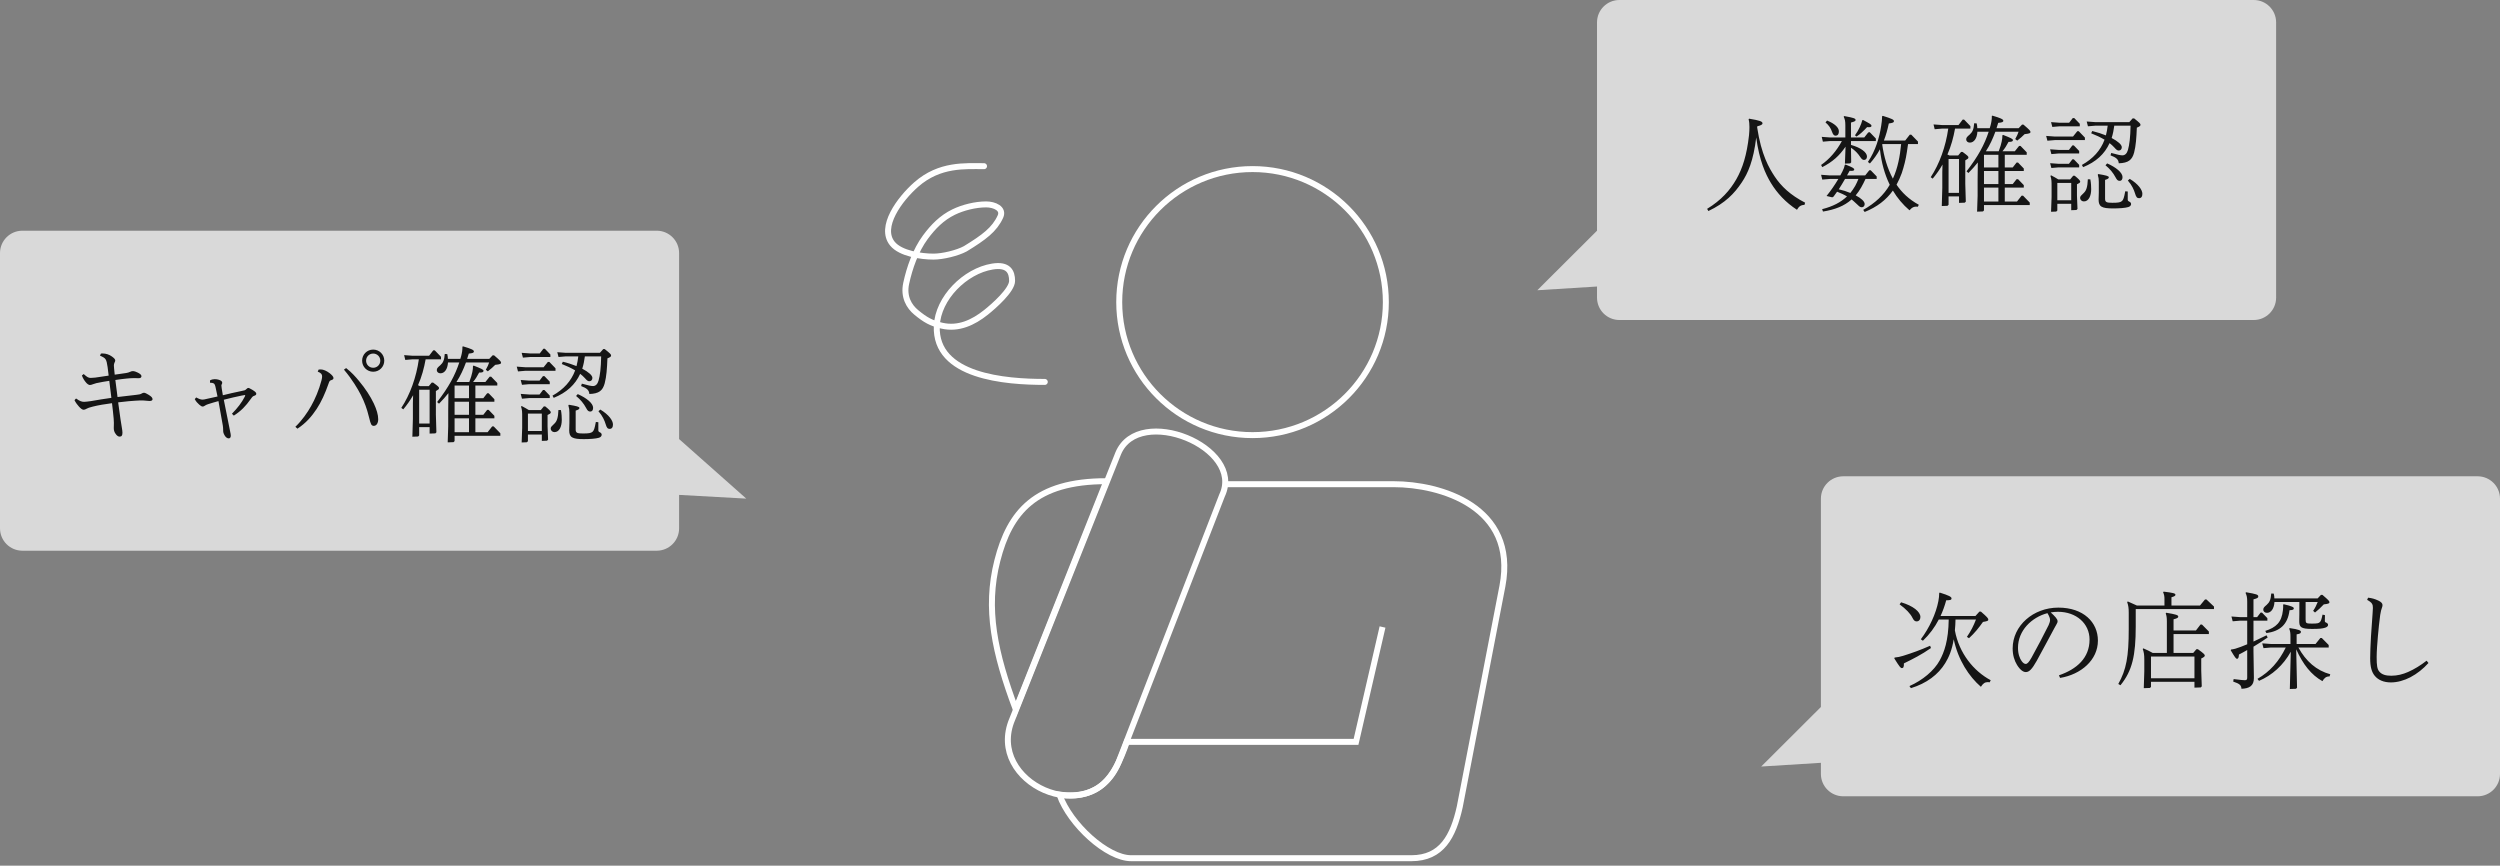 <svg width="335" height="116" viewBox="0 0 335 116" fill="none" xmlns="http://www.w3.org/2000/svg">
<rect x="0" y="0" width="335" height="116" fill="#808080" stroke="none"/>
<path d="M185.703 40.482C185.703 50.325 177.707 58.306 167.84 58.306C157.974 58.306 149.977 50.325 149.977 40.482C149.977 30.638 157.974 22.657 167.84 22.657C177.707 22.657 185.703 30.638 185.703 40.482Z" stroke="white" stroke-width="0.8"/>
<path d="M149.849 60.731L135.644 96.37C132.024 104.875 146.026 111.253 149.849 102.242L163.749 66.401C166.825 59.921 152.621 54.15 149.849 60.731Z" stroke="white" stroke-width="0.8"/>
<path d="M164.187 64.882H186.781C192.901 64.882 203.351 67.818 201.322 78.55L195.608 108.115C194.727 112.064 193.205 115 189.114 115H151.573C148.359 115 143.405 110.501 141.967 106.495C147.344 107.102 149.272 104.369 150.997 99.408H181.708L185.259 84.018" stroke="white" stroke-width="0.8"/>
<path d="M136.111 95.055L148.258 64.478C138.72 64.478 135.305 68.629 133.647 75.109C131.989 81.589 133.296 87.522 136.111 95.055Z" stroke="white" stroke-width="0.8"/>
<path d="M131.86 22.267C129.354 22.267 125.923 21.961 122.774 24.727C120.58 26.654 117.76 30.432 119.588 32.656C120.681 33.986 123.447 34.386 125.093 34.386C126.304 34.386 128.295 33.915 129.354 33.334C131.86 31.8 133.259 30.768 134.054 29.029C134.551 27.942 133.237 27.389 132.149 27.389C130.704 27.389 129.027 27.812 127.787 28.416C126.199 29.189 125.037 30.378 123.988 31.8C122.699 33.549 121.88 35.879 121.429 37.971C121.038 39.787 121.834 41.084 122.774 41.859C123.988 42.861 124.791 43.321 126.237 43.647C128.441 44.144 130.416 43.218 132.12 41.859C133.183 41.013 135.621 38.865 135.621 37.636C135.621 36.406 135.115 35.373 132.983 35.718C129.336 36.306 125.676 39.937 125.529 43.685C125.262 50.49 134.789 51.177 140 51.177" stroke="white" stroke-width="0.8" stroke-linecap="round"/>
<path fill-rule="evenodd" clip-rule="evenodd" d="M217 0C215.343 0 214 1.343 214 3V30.914L206 38.892L214 38.394V39.881C214 41.538 215.343 42.881 217 42.881H302C303.657 42.881 305 41.538 305 39.881V3C305 1.343 303.657 0 302 0H217Z" fill="#D9D9D9"/>
<path fill-rule="evenodd" clip-rule="evenodd" d="M247 63.823C245.343 63.823 244 65.166 244 66.823V94.737L236 102.715L244 102.217V103.704C244 105.361 245.343 106.704 247 106.704H332C333.657 106.704 335 105.361 335 103.704V66.823C335 65.166 333.657 63.823 332 63.823H247Z" fill="#D9D9D9"/>
<path fill-rule="evenodd" clip-rule="evenodd" d="M3 30.914C1.343 30.914 0 32.258 0 33.914V70.795C0 72.452 1.343 73.795 3 73.795H88C89.657 73.795 91 72.452 91 70.795V66.316L100 66.814L91 58.837V33.914C91 32.258 89.657 30.914 88 30.914H3Z" fill="#D9D9D9"/>
<path d="M13.398 47.657L13.524 47.377C13.608 47.363 13.678 47.363 13.734 47.363C14.21 47.363 14.644 47.517 14.994 47.769C15.344 48.021 15.442 48.161 15.442 48.315C15.442 48.385 15.414 48.455 15.344 48.595C15.288 48.721 15.26 48.833 15.26 48.973C15.26 49.071 15.274 49.211 15.288 49.379C15.316 49.659 15.344 49.939 15.372 50.205C15.904 50.135 16.394 50.065 16.926 49.981C17.108 49.953 17.276 49.897 17.43 49.827C17.57 49.757 17.682 49.729 17.794 49.729C18.004 49.729 18.228 49.813 18.452 49.925C18.746 50.065 18.956 50.233 18.956 50.401C18.956 50.569 18.844 50.681 18.592 50.681C18.368 50.681 18.186 50.667 17.962 50.667C17.654 50.667 17.304 50.695 16.996 50.723C16.562 50.765 16.002 50.835 15.456 50.919C15.554 51.647 15.652 52.459 15.75 53.201C16.856 53.061 17.584 52.991 18.27 52.907C18.634 52.865 18.802 52.837 18.942 52.753C19.082 52.683 19.18 52.627 19.278 52.627C19.418 52.627 19.642 52.725 19.922 52.907C20.286 53.131 20.44 53.299 20.44 53.495C20.44 53.649 20.3 53.733 20.02 53.733C19.908 53.733 19.558 53.691 19.194 53.663C18.83 53.649 18.466 53.677 18.172 53.691C17.724 53.705 16.94 53.789 15.834 53.915C15.932 54.671 16.03 55.413 16.142 56.141C16.212 56.589 16.268 56.939 16.338 57.373C16.38 57.611 16.408 57.821 16.408 57.989C16.408 58.381 16.282 58.507 16.016 58.507C15.75 58.507 15.4 58.143 15.288 57.709C15.26 57.625 15.246 57.499 15.246 57.345C15.246 57.121 15.26 56.883 15.26 56.659C15.26 56.519 15.246 56.253 15.232 56.099C15.176 55.441 15.092 54.741 15.008 54.027C14.056 54.153 13.188 54.293 12.418 54.489C11.956 54.601 11.76 54.685 11.634 54.755C11.452 54.853 11.34 54.909 11.214 54.909C11.018 54.909 10.822 54.741 10.584 54.489C10.374 54.251 10.15 53.971 9.982 53.621L10.192 53.397C10.724 53.789 11.004 53.845 11.284 53.845C11.452 53.845 11.76 53.803 12.194 53.747C13.104 53.593 13.972 53.439 14.924 53.313C14.84 52.585 14.742 51.787 14.644 51.031C14.07 51.115 13.51 51.213 12.922 51.339C12.768 51.381 12.642 51.423 12.474 51.479C12.292 51.549 12.166 51.591 12.04 51.591C11.914 51.591 11.676 51.465 11.48 51.199C11.312 51.003 11.088 50.653 10.976 50.317L11.214 50.121C11.704 50.569 11.872 50.639 12.166 50.639C12.25 50.639 12.474 50.625 12.768 50.597C13.37 50.499 14 50.401 14.56 50.331C14.518 49.953 14.462 49.575 14.42 49.197C14.252 48.091 14.196 48.007 13.398 47.657ZM28.14 51.283V50.975C28.35 50.849 28.588 50.807 28.77 50.807C28.966 50.807 29.162 50.835 29.33 50.891C29.638 50.989 29.778 51.115 29.778 51.297C29.778 51.437 29.666 51.535 29.666 51.647C29.666 51.759 29.68 51.871 29.708 52.039C29.75 52.333 29.806 52.641 29.862 52.963C30.674 52.753 31.472 52.585 32.326 52.403C32.774 52.319 32.858 52.291 32.984 52.165C33.082 52.067 33.194 51.983 33.264 51.983C33.362 51.983 33.474 52.039 33.81 52.235C34.202 52.473 34.342 52.613 34.342 52.767C34.342 52.865 34.286 52.963 34.076 53.033C33.894 53.089 33.838 53.131 33.6 53.467C32.928 54.419 32.312 55.063 31.332 55.693L31.08 55.441C31.836 54.671 32.396 53.943 32.788 53.173C32.816 53.117 32.858 53.019 32.858 52.977C32.858 52.949 32.844 52.935 32.802 52.935C32.76 52.935 32.606 52.963 32.396 53.005C31.668 53.159 30.828 53.341 29.988 53.565L30.828 57.765C30.898 58.087 30.926 58.255 30.926 58.381C30.926 58.605 30.828 58.745 30.646 58.745C30.464 58.745 30.254 58.605 30.114 58.367C29.946 58.073 29.904 57.933 29.904 57.681C29.904 57.429 29.89 57.261 29.862 57.051C29.666 55.959 29.47 54.867 29.274 53.747C28.812 53.873 28.322 54.013 27.86 54.167C27.664 54.237 27.58 54.279 27.496 54.335C27.384 54.405 27.286 54.475 27.174 54.475C27.034 54.475 26.922 54.419 26.698 54.223C26.474 54.027 26.264 53.803 26.096 53.481L26.292 53.257C26.684 53.467 26.908 53.551 27.16 53.551C27.3 53.551 27.524 53.495 27.692 53.453C28.182 53.341 28.672 53.229 29.148 53.131C29.05 52.655 28.966 52.221 28.868 51.815C28.798 51.535 28.728 51.437 28.644 51.381C28.546 51.325 28.392 51.283 28.14 51.283ZM50.008 46.845C50.834 46.845 51.492 47.503 51.492 48.329C51.492 49.155 50.834 49.813 50.008 49.813C49.182 49.813 48.524 49.155 48.524 48.329C48.524 47.503 49.182 46.845 50.008 46.845ZM50.008 47.377C49.476 47.377 49.056 47.797 49.056 48.329C49.056 48.861 49.476 49.281 50.008 49.281C50.54 49.281 50.96 48.861 50.96 48.329C50.96 47.797 50.54 47.377 50.008 47.377ZM46.088 49.533L46.382 49.323C47.138 49.911 47.628 50.471 48.104 51.045C48.972 52.081 49.63 53.103 50.092 54.069C50.47 54.881 50.68 55.581 50.68 56.183C50.68 56.729 50.428 57.065 50.092 57.065C49.756 57.065 49.672 56.827 49.476 56.015C49.28 55.217 49.14 54.783 48.986 54.363C48.636 53.383 48.16 52.473 47.488 51.423C47.096 50.821 46.662 50.205 46.088 49.533ZM42.574 49.799L42.7 49.519C42.77 49.505 42.91 49.505 42.994 49.505C43.344 49.505 43.792 49.715 44.156 49.995C44.45 50.219 44.688 50.471 44.688 50.653C44.688 50.807 44.59 50.877 44.366 50.947C44.184 51.003 44.142 51.073 44.03 51.395C43.568 52.725 43.05 53.859 42.434 54.797C41.762 55.805 41.006 56.687 39.858 57.443L39.578 57.191C40.46 56.351 41.202 55.287 41.692 54.405C42.21 53.495 42.742 52.263 43.078 50.975C43.148 50.709 43.162 50.583 43.162 50.415C43.162 50.163 43.022 49.967 42.574 49.799ZM59.094 48.147H57.036C56.826 49.323 56.504 50.513 56.014 51.619C56.112 51.661 56.196 51.703 56.28 51.745H57.456L57.848 51.269H58.044C58.758 51.801 58.828 51.871 58.828 52.011C58.828 52.151 58.744 52.207 58.408 52.403V55.553L58.478 57.933L58.338 58.073L57.568 58.101V57.233H56.168V58.353L56.028 58.493L55.258 58.521L55.328 56.099V53.985L55.356 52.963C54.978 53.635 54.53 54.265 54.04 54.853L53.774 54.657C54.95 52.893 55.79 50.541 56.126 48.147H55.3L54.306 48.231L54.152 47.587L55.3 47.671H57.498L58.058 46.943H58.254L59.094 47.811V48.147ZM56.168 52.221V56.757H57.568V52.221H56.168ZM61.166 51.185H62.888C63.084 50.681 63.224 50.205 63.294 49.855C63.364 49.533 63.378 49.309 63.378 49.057L63.462 48.987C64.484 49.393 64.792 49.519 64.792 49.687C64.792 49.841 64.666 49.939 64.204 49.925C63.924 50.457 63.714 50.793 63.392 51.185H65.044L65.618 50.471H65.814L66.64 51.325V51.661H63.7V53.355H64.764L65.282 52.697H65.478L66.248 53.495V53.831H63.7V55.581H64.764L65.282 54.923H65.478L66.248 55.721V56.057H63.7V57.919H65.338L65.954 57.135H66.15L67.046 58.059V58.395H60.914V59.109L60.774 59.249L59.99 59.277L60.06 57.149V54.993L60.088 52.683C59.724 53.145 59.304 53.607 58.828 54.097L58.576 53.873C60.144 51.857 60.984 50.275 61.544 48.567H60.032C59.976 49.491 59.556 50.023 59.024 50.023C58.758 50.023 58.534 49.869 58.534 49.589C58.534 49.365 58.632 49.253 58.996 48.945C59.374 48.609 59.542 48.245 59.598 47.433L59.934 47.447C59.99 47.685 60.018 47.895 60.018 48.091H61.684C61.726 47.965 61.768 47.839 61.796 47.713C61.908 47.293 61.978 46.873 61.964 46.453L62.048 46.411C63.126 46.733 63.504 46.887 63.504 47.097C63.504 47.265 63.336 47.335 62.818 47.377C62.748 47.615 62.678 47.853 62.594 48.091H65.562L66.01 47.615H66.206C67.032 48.329 67.144 48.441 67.144 48.609C67.144 48.749 67.032 48.819 66.36 48.889C66.052 49.197 65.786 49.435 65.366 49.757L65.1 49.547C65.324 49.155 65.464 48.833 65.548 48.567H62.44C62.104 49.477 61.698 50.373 61.166 51.185ZM62.846 57.919V56.057H60.914V57.919H62.846ZM62.846 51.661H60.914V53.355H62.846V51.661ZM62.846 53.831H60.914V55.581H62.846V53.831ZM72.604 58.227H70.742V59.123L70.602 59.263L69.902 59.291L69.972 57.331V55.889C69.972 55.259 69.972 54.909 69.818 54.489L69.902 54.405C70.266 54.601 70.56 54.755 70.868 54.951H72.464L72.87 54.461H73.066C73.528 54.839 73.808 55.091 73.808 55.259C73.808 55.399 73.64 55.483 73.374 55.609V57.135L73.444 58.913L73.304 59.053L72.604 59.081V58.227ZM72.604 57.751V55.427H70.742V57.751H72.604ZM80.556 47.755H78.372C78.302 48.315 78.19 48.875 78.022 49.407C78.876 49.855 79.38 50.303 79.38 50.639C79.38 50.905 79.226 51.087 78.96 51.087C78.778 51.087 78.638 50.975 78.358 50.653C78.176 50.457 77.966 50.261 77.742 50.093C77.084 51.549 75.922 52.613 74.2 53.313L74.032 53.019C75.53 52.179 76.538 51.073 77.07 49.631C76.524 49.309 75.922 49.029 75.278 48.777L75.418 48.469C76.104 48.637 76.72 48.847 77.252 49.057C77.364 48.637 77.434 48.203 77.49 47.755H75.824L74.844 47.839L74.676 47.195L75.824 47.279H80.388L80.836 46.775H81.032C81.774 47.377 81.886 47.475 81.886 47.643C81.886 47.783 81.774 47.867 81.396 48.021C81.34 49.393 81.27 50.443 81.032 51.353C80.766 52.347 80.262 52.753 78.974 52.795C78.932 52.263 78.638 52.025 77.868 51.731L77.966 51.409C78.834 51.647 79.198 51.731 79.464 51.731C79.8 51.731 80.066 51.493 80.206 51.003C80.402 50.317 80.528 49.323 80.556 47.755ZM72.324 47.363L72.814 46.733H73.01L73.752 47.503V47.839H71.05L70.07 47.923L69.902 47.279L71.05 47.363H72.324ZM74.438 49.687H70.392L69.412 49.771L69.244 49.127L70.392 49.211H72.842L73.416 48.497H73.612L74.438 49.351V49.687ZM72.296 51.003L72.758 50.401H72.954L73.668 51.143V51.479H70.924L69.944 51.563L69.776 50.919L70.924 51.003H72.296ZM72.296 52.865L72.758 52.263H72.954L73.668 53.005V53.341H70.924L69.944 53.425L69.776 52.781L70.924 52.865H72.296ZM80.192 55.105L80.444 54.881C81.606 55.581 82.138 56.365 82.138 56.883C82.138 57.261 81.984 57.471 81.69 57.471C81.438 57.471 81.298 57.331 81.158 56.841C81.018 56.365 80.738 55.721 80.192 55.105ZM77.196 53.061L77.42 52.809C78.596 53.327 79.478 54.041 79.478 54.643C79.478 54.951 79.352 55.147 79.086 55.147C78.848 55.147 78.722 55.021 78.54 54.671C78.218 54.069 77.784 53.537 77.196 53.061ZM74.83 54.937L75.166 54.951C75.264 55.497 75.278 55.945 75.278 56.267C75.278 57.149 74.956 57.905 74.298 57.905C74.018 57.905 73.794 57.695 73.794 57.415C73.794 57.219 73.934 57.107 74.298 56.757C74.62 56.449 74.788 55.987 74.83 54.937ZM77.14 55.021V57.555C77.14 58.003 77.336 58.087 78.12 58.087C78.932 58.087 79.198 58.031 79.408 57.849C79.59 57.681 79.688 57.401 79.842 56.547L80.178 56.575V57.681C80.178 57.807 80.262 57.877 80.388 57.933C80.542 58.003 80.626 58.115 80.626 58.255C80.626 58.437 80.486 58.591 80.248 58.661C79.842 58.787 79.03 58.843 78.218 58.843C76.678 58.843 76.272 58.605 76.272 57.653L76.3 56.701V55.287C76.3 54.923 76.272 54.713 76.16 54.321L76.23 54.237C77.252 54.405 77.644 54.503 77.644 54.671C77.644 54.825 77.49 54.909 77.14 55.021Z" fill="#151515"/>
<path d="M235.474 16.925L235.46 17.079C236.02 20.775 237.056 22.511 237.812 23.659C238.68 24.961 239.898 26.137 241.886 27.159L241.802 27.453C241.312 27.467 241.046 27.663 240.794 28.111C239.282 27.131 238.134 25.885 237.308 24.527C236.58 23.337 235.74 21.489 235.334 18.423C234.956 21.559 234.228 23.211 233.388 24.457C232.394 25.941 231.19 27.201 228.922 28.279L228.754 27.985C230.63 26.837 231.82 25.507 232.674 24.009C233.5 22.553 234.074 20.789 234.368 18.115C234.41 17.681 234.424 17.331 234.424 17.009C234.424 16.631 234.396 16.295 234.312 15.987L234.382 15.903C235.824 16.141 236.174 16.281 236.174 16.519C236.174 16.701 235.964 16.799 235.474 16.925ZM255.676 19.305V19.333C255.62 19.683 255.578 20.019 255.522 20.369C255.382 21.335 255.144 22.273 254.836 23.197C254.64 23.729 254.416 24.247 254.136 24.751C254.85 25.801 255.788 26.711 257.118 27.439L256.992 27.705C256.502 27.635 256.208 27.789 255.872 28.181C254.976 27.411 254.234 26.529 253.646 25.535C252.75 26.795 251.532 27.733 249.866 28.405L249.67 28.125C251.28 27.215 252.428 26.137 253.226 24.765L253.17 24.639C252.568 23.379 252.12 21.881 251.91 20.005C251.546 20.677 251.098 21.307 250.566 21.909L250.3 21.699C251.336 20.187 251.84 18.409 252.078 16.869C252.148 16.407 252.204 16.015 252.204 15.567L252.302 15.525C253.534 15.917 253.786 16.029 253.786 16.239C253.786 16.407 253.66 16.463 253.1 16.547C252.932 17.359 252.722 18.115 252.442 18.829H255.298L255.914 18.045H256.11L257.006 18.969V19.305H255.676ZM252.246 19.305L252.218 19.375C252.442 20.957 252.89 22.539 253.646 23.939C254.318 22.497 254.598 20.887 254.752 19.305H252.246ZM246.814 18.899H245.26L244.266 18.983L244.112 18.339L245.26 18.423H247.276V16.785C247.276 16.239 247.22 15.987 247.052 15.637L247.122 15.553C248.452 15.791 248.648 15.875 248.648 16.085C248.648 16.211 248.55 16.281 248.032 16.421V18.423H249.81L250.342 17.751L250.538 17.709L251.364 18.563V18.899H248.032V19.417C249.376 19.795 250.174 20.425 250.174 20.971C250.174 21.279 249.992 21.433 249.782 21.433C249.586 21.433 249.46 21.321 249.236 20.985C248.97 20.579 248.578 20.145 248.032 19.795V19.907L248.06 21.755L247.92 21.895L247.22 21.923L247.304 19.655C246.478 20.873 245.568 21.685 244.182 22.399L244.028 22.105C245.134 21.335 246.072 20.271 246.814 18.899ZM251.476 23.981H249.978C249.614 24.765 249.222 25.521 248.662 26.179C249.404 26.571 249.866 26.991 249.866 27.341C249.866 27.607 249.698 27.775 249.474 27.775C249.222 27.775 249.068 27.593 248.732 27.271C248.522 27.075 248.326 26.893 248.116 26.725C247.136 27.607 245.904 28.083 244.28 28.349L244.168 28.027C245.582 27.677 246.674 27.103 247.5 26.319C247.08 26.067 246.632 25.871 246.17 25.689C246.016 25.913 245.862 26.137 245.694 26.347L245.526 26.445L244.756 26.263C245.358 25.521 245.876 24.765 246.338 23.981H245.176L244.182 24.065L244.028 23.421L245.176 23.505H246.604C246.702 23.337 246.786 23.155 246.884 22.973C247.066 22.609 247.15 22.385 247.206 22.091L247.304 22.049C248.242 22.427 248.466 22.553 248.466 22.707C248.466 22.847 248.368 22.931 247.85 22.889C247.724 23.099 247.612 23.309 247.5 23.505H249.936L250.482 22.819H250.678L251.476 23.645V23.981ZM249.026 23.981H247.234C246.968 24.443 246.688 24.919 246.394 25.367C246.912 25.479 247.444 25.647 247.948 25.857C248.186 25.563 248.396 25.255 248.592 24.919C248.76 24.611 248.9 24.303 249.026 23.981ZM244.616 16.407L244.826 16.155C245.862 16.561 246.408 17.107 246.408 17.583C246.408 18.031 246.212 18.185 245.96 18.185C245.75 18.185 245.61 18.017 245.47 17.611C245.33 17.191 245.05 16.757 244.616 16.407ZM249.544 16.113L249.642 16.071C250.566 16.575 250.776 16.673 250.776 16.855C250.776 17.037 250.636 17.065 250.188 17.037C249.712 17.555 249.236 18.003 248.774 18.297L248.564 18.129C248.844 17.737 248.984 17.513 249.194 17.065C249.376 16.673 249.46 16.435 249.544 16.113ZM264.034 17.233H261.976C261.766 18.409 261.444 19.599 260.954 20.705C261.052 20.747 261.136 20.789 261.22 20.831H262.396L262.788 20.355H262.984C263.698 20.887 263.768 20.957 263.768 21.097C263.768 21.237 263.684 21.293 263.348 21.489V24.639L263.418 27.019L263.278 27.159L262.508 27.187V26.319H261.108V27.439L260.968 27.579L260.198 27.607L260.268 25.185V23.071L260.296 22.049C259.918 22.721 259.47 23.351 258.98 23.939L258.714 23.743C259.89 21.979 260.73 19.627 261.066 17.233H260.24L259.246 17.317L259.092 16.673L260.24 16.757H262.438L262.998 16.029H263.194L264.034 16.897V17.233ZM261.108 21.307V25.843H262.508V21.307H261.108ZM266.106 20.271H267.828C268.024 19.767 268.164 19.291 268.234 18.941C268.304 18.619 268.318 18.395 268.318 18.143L268.402 18.073C269.424 18.479 269.732 18.605 269.732 18.773C269.732 18.927 269.606 19.025 269.144 19.011C268.864 19.543 268.654 19.879 268.332 20.271H269.984L270.558 19.557H270.754L271.58 20.411V20.747H268.64V22.441H269.704L270.222 21.783H270.418L271.188 22.581V22.917H268.64V24.667H269.704L270.222 24.009H270.418L271.188 24.807V25.143H268.64V27.005H270.278L270.894 26.221H271.09L271.986 27.145V27.481H265.854V28.195L265.714 28.335L264.93 28.363L265 26.235V24.079L265.028 21.769C264.664 22.231 264.244 22.693 263.768 23.183L263.516 22.959C265.084 20.943 265.924 19.361 266.484 17.653H264.972C264.916 18.577 264.496 19.109 263.964 19.109C263.698 19.109 263.474 18.955 263.474 18.675C263.474 18.451 263.572 18.339 263.936 18.031C264.314 17.695 264.482 17.331 264.538 16.519L264.874 16.533C264.93 16.771 264.958 16.981 264.958 17.177H266.624C266.666 17.051 266.708 16.925 266.736 16.799C266.848 16.379 266.918 15.959 266.904 15.539L266.988 15.497C268.066 15.819 268.444 15.973 268.444 16.183C268.444 16.351 268.276 16.421 267.758 16.463C267.688 16.701 267.618 16.939 267.534 17.177H270.502L270.95 16.701H271.146C271.972 17.415 272.084 17.527 272.084 17.695C272.084 17.835 271.972 17.905 271.3 17.975C270.992 18.283 270.726 18.521 270.306 18.843L270.04 18.633C270.264 18.241 270.404 17.919 270.488 17.653H267.38C267.044 18.563 266.638 19.459 266.106 20.271ZM267.786 27.005V25.143H265.854V27.005H267.786ZM267.786 20.747H265.854V22.441H267.786V20.747ZM267.786 22.917H265.854V24.667H267.786V22.917ZM277.544 27.313H275.682V28.209L275.542 28.349L274.842 28.377L274.912 26.417V24.975C274.912 24.345 274.912 23.995 274.758 23.575L274.842 23.491C275.206 23.687 275.5 23.841 275.808 24.037H277.404L277.81 23.547H278.006C278.468 23.925 278.748 24.177 278.748 24.345C278.748 24.485 278.58 24.569 278.314 24.695V26.221L278.384 27.999L278.244 28.139L277.544 28.167V27.313ZM277.544 26.837V24.513H275.682V26.837H277.544ZM285.496 16.841H283.312C283.242 17.401 283.13 17.961 282.962 18.493C283.816 18.941 284.32 19.389 284.32 19.725C284.32 19.991 284.166 20.173 283.9 20.173C283.718 20.173 283.578 20.061 283.298 19.739C283.116 19.543 282.906 19.347 282.682 19.179C282.024 20.635 280.862 21.699 279.14 22.399L278.972 22.105C280.47 21.265 281.478 20.159 282.01 18.717C281.464 18.395 280.862 18.115 280.218 17.863L280.358 17.555C281.044 17.723 281.66 17.933 282.192 18.143C282.304 17.723 282.374 17.289 282.43 16.841H280.764L279.784 16.925L279.616 16.281L280.764 16.365H285.328L285.776 15.861H285.972C286.714 16.463 286.826 16.561 286.826 16.729C286.826 16.869 286.714 16.953 286.336 17.107C286.28 18.479 286.21 19.529 285.972 20.439C285.706 21.433 285.202 21.839 283.914 21.881C283.872 21.349 283.578 21.111 282.808 20.817L282.906 20.495C283.774 20.733 284.138 20.817 284.404 20.817C284.74 20.817 285.006 20.579 285.146 20.089C285.342 19.403 285.468 18.409 285.496 16.841ZM277.264 16.449L277.754 15.819H277.95L278.692 16.589V16.925H275.99L275.01 17.009L274.842 16.365L275.99 16.449H277.264ZM279.378 18.773H275.332L274.352 18.857L274.184 18.213L275.332 18.297H277.782L278.356 17.583H278.552L279.378 18.437V18.773ZM277.236 20.089L277.698 19.487H277.894L278.608 20.229V20.565H275.864L274.884 20.649L274.716 20.005L275.864 20.089H277.236ZM277.236 21.951L277.698 21.349H277.894L278.608 22.091V22.427H275.864L274.884 22.511L274.716 21.867L275.864 21.951H277.236ZM285.132 24.191L285.384 23.967C286.546 24.667 287.078 25.451 287.078 25.969C287.078 26.347 286.924 26.557 286.63 26.557C286.378 26.557 286.238 26.417 286.098 25.927C285.958 25.451 285.678 24.807 285.132 24.191ZM282.136 22.147L282.36 21.895C283.536 22.413 284.418 23.127 284.418 23.729C284.418 24.037 284.292 24.233 284.026 24.233C283.788 24.233 283.662 24.107 283.48 23.757C283.158 23.155 282.724 22.623 282.136 22.147ZM279.77 24.023L280.106 24.037C280.204 24.583 280.218 25.031 280.218 25.353C280.218 26.235 279.896 26.991 279.238 26.991C278.958 26.991 278.734 26.781 278.734 26.501C278.734 26.305 278.874 26.193 279.238 25.843C279.56 25.535 279.728 25.073 279.77 24.023ZM282.08 24.107V26.641C282.08 27.089 282.276 27.173 283.06 27.173C283.872 27.173 284.138 27.117 284.348 26.935C284.53 26.767 284.628 26.487 284.782 25.633L285.118 25.661V26.767C285.118 26.893 285.202 26.963 285.328 27.019C285.482 27.089 285.566 27.201 285.566 27.341C285.566 27.523 285.426 27.677 285.188 27.747C284.782 27.873 283.97 27.929 283.158 27.929C281.618 27.929 281.212 27.691 281.212 26.739L281.24 25.787V24.373C281.24 24.009 281.212 23.799 281.1 23.407L281.17 23.323C282.192 23.491 282.584 23.589 282.584 23.757C282.584 23.911 282.43 23.995 282.08 24.107Z" fill="#151515"/>
<path d="M264.782 83.016H262.038C262.024 83.506 262.01 83.996 261.954 84.472C262.514 87.538 264.474 89.932 266.756 91.15L266.616 91.43C266.532 91.416 266.448 91.402 266.364 91.402C265.986 91.402 265.72 91.584 265.44 92.032C263.858 90.66 262.388 88.462 261.8 85.662C261.562 87.118 261.142 88.084 260.666 88.854C259.714 90.408 258.16 91.57 256.06 92.214L255.864 91.934C257.614 91.164 259.168 89.876 259.924 88.49C260.526 87.384 261.086 85.858 261.128 83.016H259.798C259.252 84.066 258.552 85.018 257.67 85.858L257.39 85.662C258.538 84.136 259.42 82.232 259.742 80.552C259.812 80.16 259.854 79.838 259.854 79.474L259.924 79.404C261.17 79.796 261.506 79.978 261.506 80.188C261.506 80.37 261.38 80.44 260.792 80.44C260.596 81.168 260.344 81.868 260.036 82.54H264.712L265.244 81.952H265.44C266.294 82.694 266.434 82.862 266.434 83.03C266.434 83.198 266.294 83.24 265.72 83.338C265.16 84.122 264.628 84.808 263.844 85.522L263.564 85.34C264.096 84.57 264.432 83.912 264.782 83.016ZM254.548 80.986L254.744 80.706C256.354 81.182 257.334 81.966 257.334 82.68C257.334 83.002 257.152 83.268 256.83 83.268C256.578 83.268 256.438 83.128 256.256 82.764C256.004 82.246 255.388 81.588 254.548 80.986ZM253.834 88.224L253.876 88.112C254.254 88.084 254.632 88 255.038 87.874C256.242 87.496 257.334 87.104 258.636 86.53L258.748 86.838C257.502 87.72 256.256 88.336 255.122 88.896C255.136 89.372 255.052 89.526 254.856 89.526C254.688 89.526 254.576 89.414 253.834 88.224ZM276.052 90.842L275.898 90.492C278.306 89.666 280 88.154 280 85.704C280 83.548 278.222 81.98 275.772 81.98C275.464 81.98 275.128 82.008 274.792 82.064C275.058 82.288 275.296 82.54 275.464 82.736C275.618 82.918 275.716 83.086 275.716 83.254C275.716 83.394 275.646 83.534 275.562 83.674C275.506 83.772 275.422 83.912 275.296 84.15C274.582 85.466 273.798 86.964 272.916 88.56C272.286 89.68 271.908 90.058 271.46 90.058C271.138 90.058 270.732 89.82 270.284 89.106C269.92 88.518 269.696 87.762 269.696 86.894C269.696 83.828 272.468 81.42 275.814 81.42C279.202 81.42 281.12 83.394 281.12 85.844C281.12 88.434 278.866 90.38 276.052 90.842ZM271.446 88.966C271.642 88.966 271.852 88.784 272.23 88.112C273 86.726 273.826 85.144 274.512 83.772C274.638 83.478 274.708 83.268 274.708 83.086C274.708 82.904 274.652 82.652 274.358 82.162C272.23 82.722 270.41 84.5 270.41 86.81C270.41 87.622 270.648 88.252 270.914 88.602C271.11 88.868 271.292 88.966 271.446 88.966ZM294.056 91.36H288.232V92.046L288.092 92.186L287.266 92.214L287.336 89.96V88.364C287.336 87.734 287.28 87.384 287.126 86.964L287.21 86.88C287.686 87.076 288.064 87.272 288.47 87.496H290.36V83.268C290.36 82.764 290.318 82.512 290.206 82.19L290.276 82.106C291.62 82.33 291.886 82.428 291.886 82.624C291.886 82.778 291.746 82.862 291.256 82.988V84.486H294.252L294.868 83.688H295.064L295.988 84.626V84.962H291.256V87.496H293.888L294.322 86.992H294.518C295.316 87.566 295.442 87.706 295.442 87.846C295.442 87.958 295.33 88.07 294.966 88.238V89.82L295.036 91.976L294.896 92.116L294.056 92.144V91.36ZM294.056 90.884V87.972H288.232V90.884H294.056ZM290.038 81.14V80.286C290.038 79.908 289.996 79.67 289.856 79.362L289.926 79.278C291.186 79.432 291.508 79.502 291.508 79.698C291.508 79.838 291.396 79.908 290.976 80.034V81.14H294.798L295.47 80.328H295.666L296.674 81.28V81.616H286.188V83.94C286.188 87.846 285.726 89.876 284.144 91.822L283.85 91.654C284.928 89.736 285.25 87.986 285.25 84.29V82.106C285.25 81.518 285.208 81.154 285.04 80.678L285.124 80.594C285.53 80.762 285.936 80.944 286.342 81.14H290.038ZM304.766 80.188H310.562L311.01 79.712H311.206C312.032 80.426 312.144 80.538 312.144 80.706C312.144 80.846 312.032 80.916 311.388 80.986C310.996 81.406 310.604 81.77 310.212 82.078L309.96 81.854C310.212 81.49 310.422 81.07 310.576 80.664H308.952V83.016C308.952 83.52 309.036 83.562 309.792 83.562C310.506 83.562 310.688 83.52 310.856 83.366C311.01 83.226 311.08 83.002 311.22 82.358L311.542 82.428C311.528 82.834 311.528 83.114 311.528 83.212C311.528 83.324 311.57 83.38 311.724 83.436C311.878 83.506 311.962 83.604 311.962 83.744C311.962 83.898 311.822 84.024 311.584 84.108C311.178 84.234 310.8 84.276 309.806 84.276C308.294 84.276 308.098 84.024 308.098 83.212L308.112 82.344V80.664H304.78C304.724 81.588 304.304 82.12 303.772 82.12C303.506 82.12 303.282 81.966 303.282 81.686C303.282 81.462 303.38 81.35 303.744 81.042C304.122 80.706 304.29 80.342 304.346 79.53L304.682 79.544C304.738 79.782 304.766 79.992 304.766 80.188ZM307.692 87.006L307.804 92.158L307.664 92.298L306.838 92.326L306.964 87.328C305.97 89.148 304.43 90.506 302.708 91.234L302.498 90.968C304.164 90.002 305.382 88.644 306.292 86.768H304.29L303.31 86.852L303.142 86.208L304.29 86.292H306.922V85.354C306.922 84.822 306.894 84.598 306.754 84.248L306.824 84.164C308.084 84.346 308.322 84.5 308.322 84.654C308.322 84.85 308.238 84.92 307.748 85.004V86.292H310.282L310.926 85.494H311.122L312.046 86.432V86.768H307.986C308.98 88.588 310.394 89.848 312.256 90.352L312.158 90.646C311.696 90.618 311.43 90.884 311.206 91.276C309.708 90.436 308.602 89.036 307.692 87.006ZM301.126 90.786V87.104C300.748 87.328 300.37 87.524 300.02 87.706C299.992 88.154 299.908 88.28 299.768 88.28C299.614 88.28 299.488 88.098 298.914 87.132L298.97 87.034C299.362 86.992 299.698 86.894 300.286 86.67C300.552 86.572 300.832 86.46 301.126 86.334V83.17H300.16L299.18 83.254L299.012 82.61L300.16 82.694H301.126V80.622C301.126 80.076 301.07 79.796 300.902 79.446L300.972 79.362C302.372 79.6 302.61 79.684 302.61 79.922C302.61 80.104 302.484 80.174 301.966 80.314V82.694H302.456L302.918 82.092H303.114L303.828 82.834V83.17H301.966V85.97C302.484 85.732 303.072 85.452 303.716 85.13L303.87 85.424C303.198 85.9 302.582 86.278 301.966 86.656V87.286L302.022 90.856C302.022 91.906 301.42 92.256 300.356 92.298C300.328 91.822 300.132 91.626 299.25 91.332L299.306 90.996C300.244 91.122 300.692 91.15 300.818 91.15C301.07 91.15 301.126 91.038 301.126 90.786ZM303.702 84.836L303.548 84.542C304.976 84.08 305.746 83.408 305.914 81.756C305.942 81.504 305.956 81.266 305.942 81.014L306.04 80.972C307.118 81.224 307.37 81.364 307.37 81.518C307.37 81.658 307.286 81.756 306.796 81.77C306.558 83.73 305.48 84.584 303.702 84.836ZM317.198 80.384L317.324 80.09C317.842 80.146 318.234 80.258 318.71 80.482C319.088 80.664 319.256 80.86 319.256 81.07C319.256 81.196 319.242 81.28 319.172 81.462C319.088 81.686 319.032 81.882 318.948 82.4C318.822 83.352 318.724 84.276 318.64 85.228C318.556 86.166 318.472 87.314 318.472 88.042C318.472 89.19 318.542 89.666 318.836 90.002C319.186 90.408 319.718 90.548 320.432 90.548C321.244 90.548 321.986 90.352 322.686 90.044C323.54 89.666 324.38 89.148 325.164 88.532L325.416 88.84C324.73 89.61 323.89 90.282 322.98 90.758C322.168 91.178 321.258 91.444 320.376 91.444C319.424 91.444 318.682 91.122 318.22 90.562C317.814 90.072 317.604 89.386 317.604 88.21C317.604 87.538 317.646 86.404 317.716 85.214C317.8 84.01 317.87 82.932 317.926 82.204C317.954 81.826 317.968 81.588 317.968 81.462C317.968 81.014 317.898 80.762 317.198 80.384Z" fill="#151515"/>
</svg>
